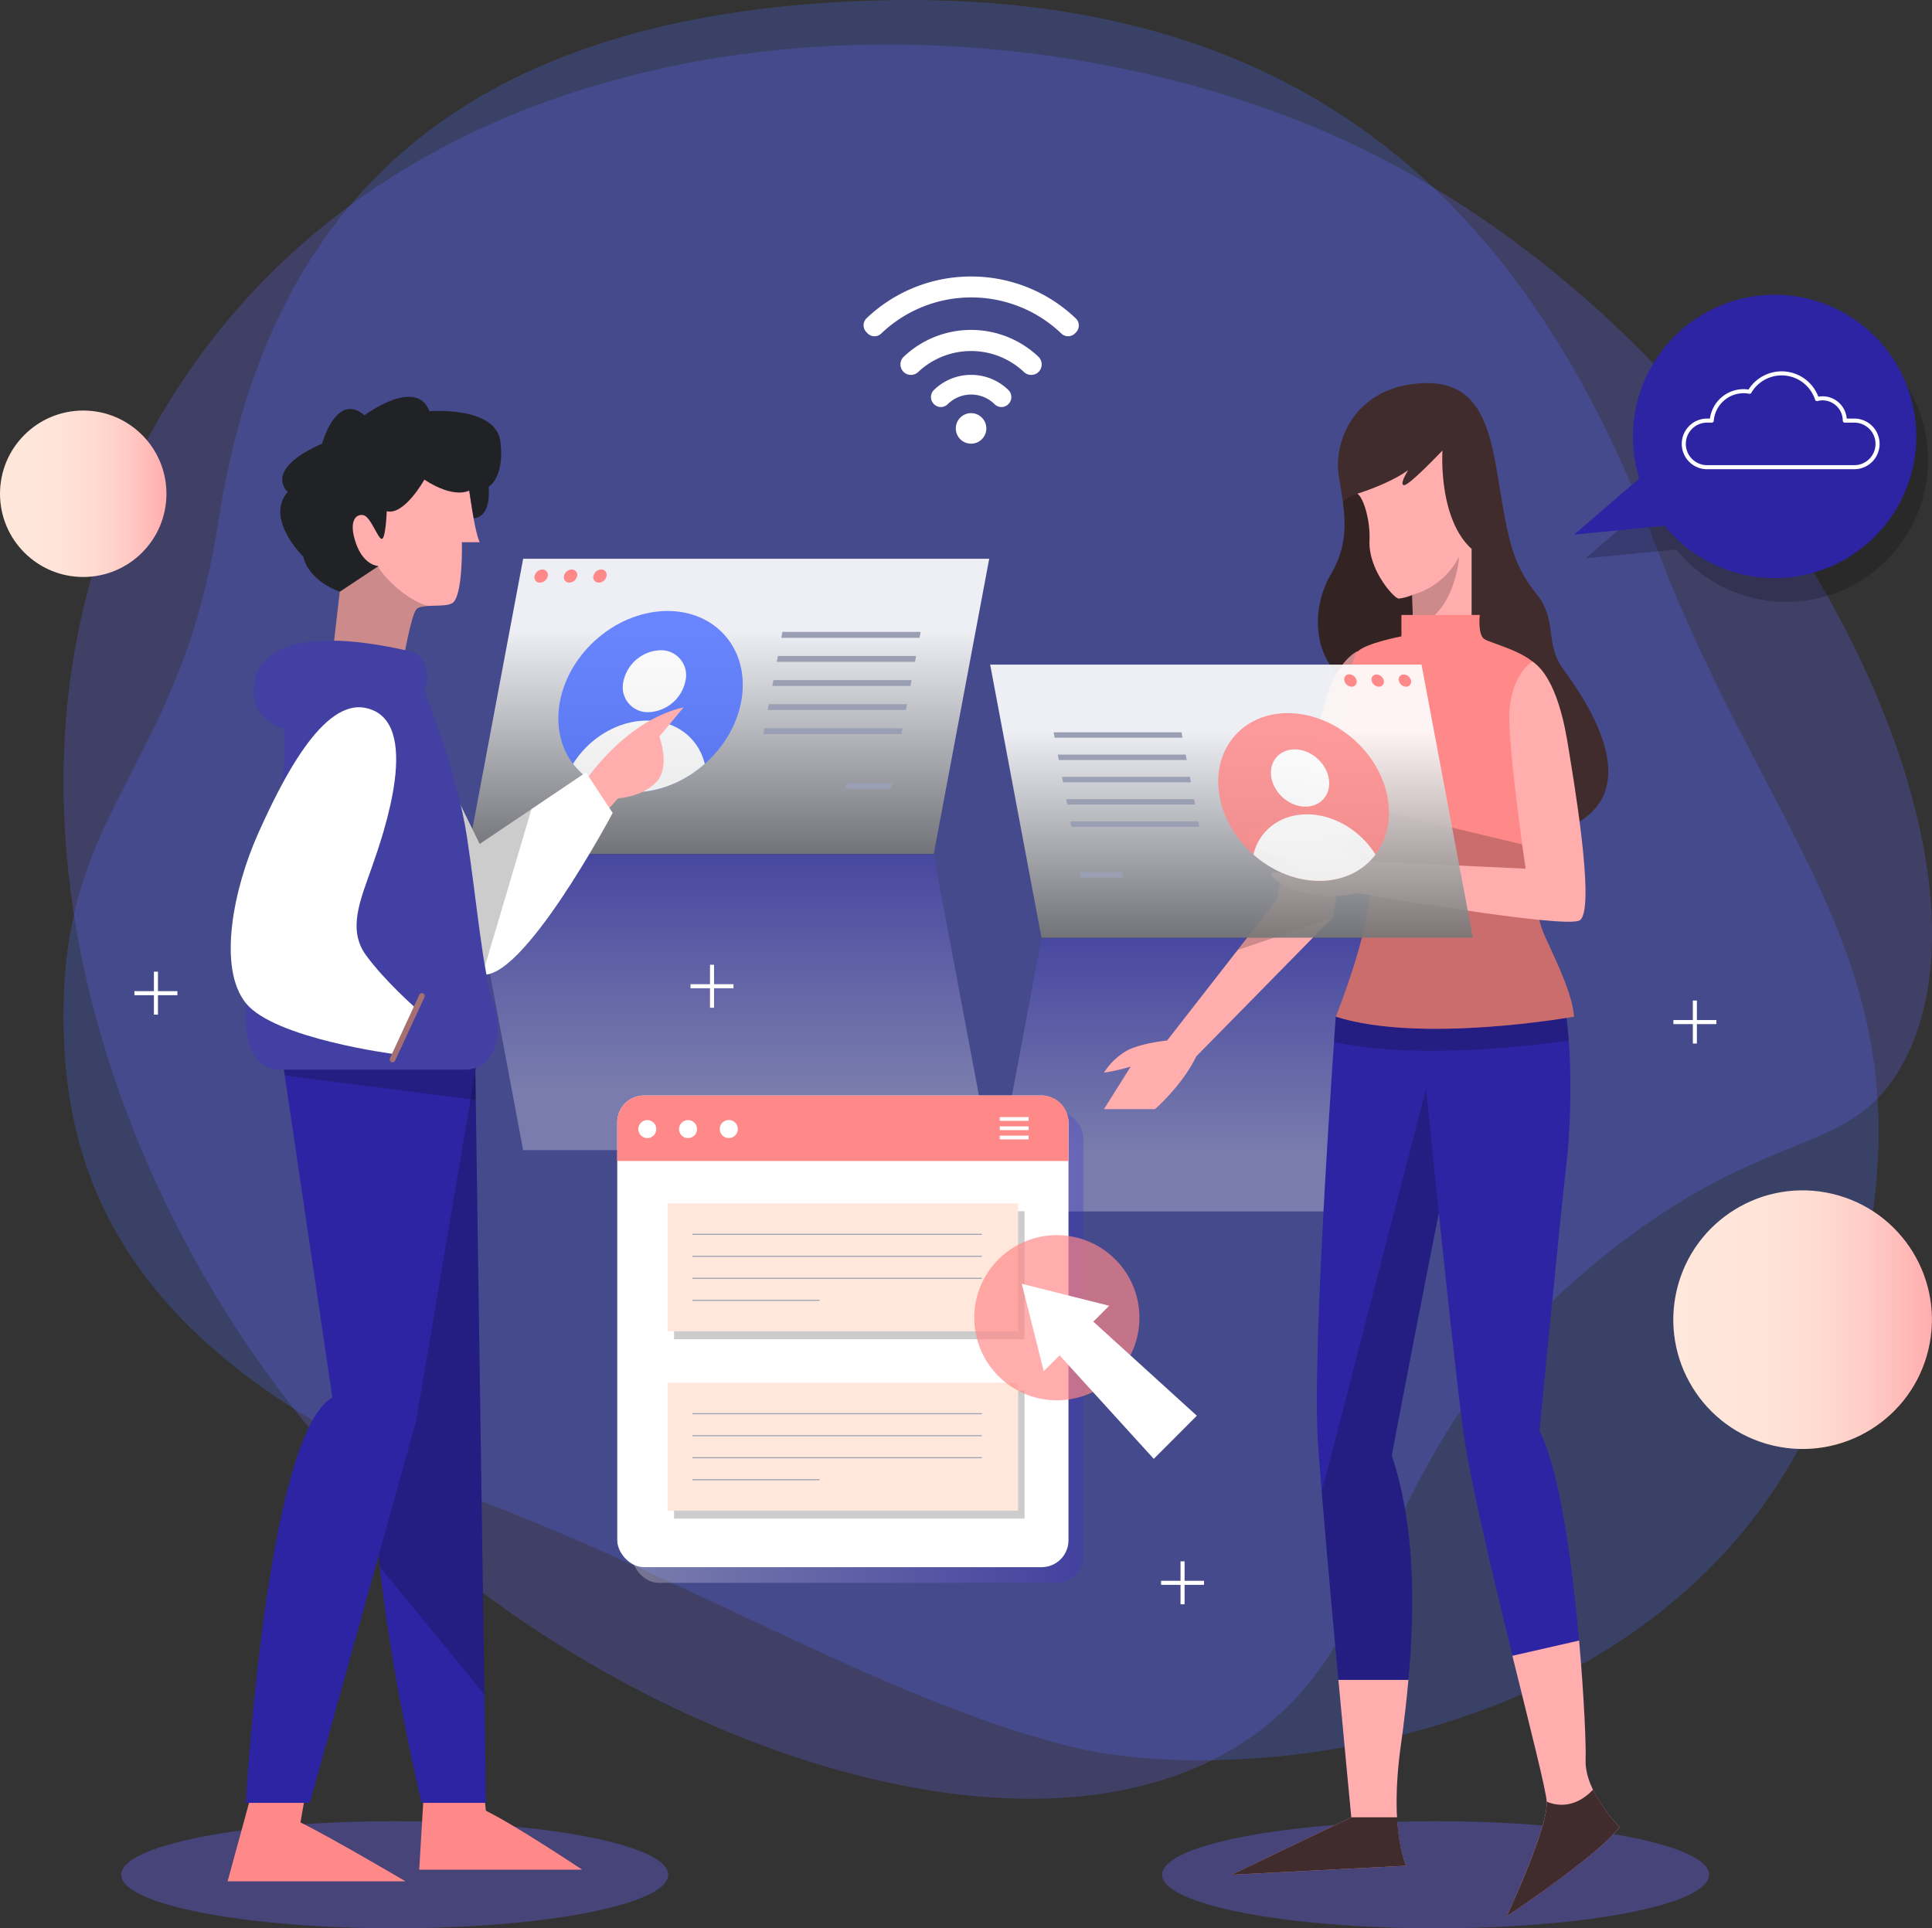 <svg xmlns="http://www.w3.org/2000/svg" xmlns:xlink="http://www.w3.org/1999/xlink" viewBox="0 0 475.88 475"><rect x="0" y="0" width="475.88" height="475" fill="#333333" stroke="none"/><defs><style>.cls-1,.cls-26,.cls-29,.cls-31{fill:none;}.cls-2{isolation:isolate;}.cls-3,.cls-5{fill:#6a64ff;}.cls-3{opacity:0.34;}.cls-14,.cls-15,.cls-24,.cls-25,.cls-27,.cls-3,.cls-5{mix-blend-mode:multiply;}.cls-11,.cls-4{fill:#4d70ff;}.cls-4,.cls-5{opacity:0.25;}.cls-6{opacity:0.2;}.cls-22,.cls-7{opacity:0.91;mix-blend-mode:screen;}.cls-7{fill:url(#linear-gradient);}.cls-8{fill:#9a9fb3;}.cls-30,.cls-9{fill:#f88;}.cls-10{opacity:0.83;}.cls-12{clip-path:url(#clip-path);}.cls-13{fill:#fff;}.cls-14,.cls-15,.cls-27{opacity:0.28;}.cls-14{fill:url(#linear-gradient-2);}.cls-15{fill:url(#linear-gradient-3);}.cls-16{fill:#2d24a3;}.cls-17{fill:#ffadad;}.cls-18{fill:#212226;}.cls-19{fill:#4340a3;}.cls-20{fill:#a67070;}.cls-21{fill:#402c2c;}.cls-22{fill:url(#linear-gradient-4);}.cls-23{clip-path:url(#clip-path-2);}.cls-24{fill:url(#linear-gradient-5);}.cls-25{fill:url(#linear-gradient-6);}.cls-26,.cls-31{stroke:#fff;}.cls-26{stroke-linecap:round;stroke-linejoin:round;}.cls-27{fill:url(#linear-gradient-7);}.cls-28{fill:#ffe7db;}.cls-29{stroke:#9a9fb3;stroke-width:0.25px;}.cls-29,.cls-31{stroke-miterlimit:10;}.cls-30{opacity:0.68;}</style><linearGradient id="linear-gradient" x1="181.38" y1="164.16" x2="181.38" y2="267.56" gradientTransform="matrix(1, 0, -0.19, 1, 32.41, -8.89)" gradientUnits="userSpaceOnUse"><stop offset="0" stop-color="#fff"/><stop offset="1"/></linearGradient><clipPath id="clip-path" transform="translate(-13.6 -8.89)"><ellipse class="cls-1" cx="173.85" cy="181.74" rx="24.52" ry="20.33" transform="translate(-77.05 164.39) rotate(-42.32)"/></clipPath><linearGradient id="linear-gradient-2" x1="179.43" y1="268.34" x2="179.43" y2="204.23" gradientUnits="userSpaceOnUse"><stop offset="0" stop-color="#fff"/><stop offset="1" stop-color="#392ecf"/></linearGradient><linearGradient id="linear-gradient-3" x1="318.83" y1="293.44" x2="318.83" y2="234.1" gradientTransform="matrix(-1, 0, 0, 1, 622.17, -8.89)" xlink:href="#linear-gradient-2"/><linearGradient id="linear-gradient-4" x1="433.5" y1="188.92" x2="433.5" y2="284.62" gradientTransform="matrix(-1, 0, 0.19, 1, 698.08, -8.89)" xlink:href="#linear-gradient"/><clipPath id="clip-path-2" transform="translate(-13.6 -8.89)"><ellipse class="cls-1" cx="334.69" cy="205.19" rx="18.81" ry="22.7" transform="translate(-42.35 314.54) rotate(-47.68)"/></clipPath><linearGradient id="linear-gradient-5" x1="425.78" y1="334" x2="489.49" y2="334" gradientTransform="translate(676.73 -188.48) rotate(76.63)" gradientUnits="userSpaceOnUse"><stop offset="0" stop-color="#ffe7db"/><stop offset="0.33" stop-color="#ffe4d9"/><stop offset="0.56" stop-color="#ffdbd1"/><stop offset="0.76" stop-color="#ffcbc5"/><stop offset="0.94" stop-color="#ffb5b4"/><stop offset="1" stop-color="#ffadad"/></linearGradient><linearGradient id="linear-gradient-6" x1="0" y1="121.63" x2="41.01" y2="121.63" gradientTransform="matrix(1, 0, 0, 1, 0, 0)" xlink:href="#linear-gradient-5"/><linearGradient id="linear-gradient-7" x1="155.68" y1="331.81" x2="266.83" y2="331.81" xlink:href="#linear-gradient-2"/></defs><title>sonstiges</title><g class="cls-2"><g id="Ebene_1" data-name="Ebene 1"><ellipse class="cls-3" cx="97.22" cy="461.81" rx="67.37" ry="13.19"/><ellipse class="cls-3" cx="353.61" cy="461.81" rx="67.37" ry="13.19"/><path class="cls-4" d="M216.62,9.62C335.54,1.53,390.7,61.87,421.25,142.78s75.8,108.76,44.55,201.88S321.71,450.1,277.62,439.21s-89.85-39.09-144.76-60.28C51.17,347.42,31,306,29.36,265.1c-2.31-57.78,28.16-64.24,38-127.59C79.05,61.6,123.6,15.94,216.62,9.62Z" transform="translate(-13.6 -8.89)"/><path class="cls-5" d="M55.62,107.23C-2.72,200.89,45,319.72,108.46,380.93c56.6,54.6,155.93,92.52,210.7,57.59,40-25.51,30-73.2,90.78-121.27,39.48-31.24,59-23.17,71.82-45.39C512.47,218.79,448.57,91.28,344.9,43.55,258.26,3.65,117.76,7.46,55.62,107.23Z" transform="translate(-13.6 -8.89)"/><path class="cls-6" d="M453.56,87.33a34.93,34.93,0,0,0-33.34,45.28l-16.06,13.82,22.32-2.17a34.91,34.91,0,1,0,27.08-56.93Z" transform="translate(-13.6 -8.89)"/><polygon class="cls-7" points="230 210.32 115.2 210.32 128.86 137.64 243.66 137.64 230 210.32"/><polygon class="cls-8" points="226.49 157.11 192.45 157.11 192.72 155.66 226.76 155.66 226.49 157.11"/><polygon class="cls-8" points="225.38 163.04 191.33 163.04 191.6 161.59 225.65 161.59 225.38 163.04"/><polygon class="cls-8" points="224.26 168.97 190.22 168.97 190.49 167.53 224.53 167.53 224.26 168.97"/><polygon class="cls-8" points="223.15 174.91 189.1 174.91 189.38 173.46 223.42 173.46 223.15 174.91"/><polygon class="cls-8" points="222.03 180.84 187.99 180.84 188.26 179.4 222.3 179.4 222.03 180.84"/><polygon class="cls-8" points="219.5 194.31 208.2 194.31 208.47 192.86 219.77 192.86 219.5 194.31"/><path class="cls-9" d="M148.51,150.79a2,2,0,0,1-1.93,1.62,1.3,1.3,0,0,1-1.31-1.62,2.05,2.05,0,0,1,1.92-1.62A1.31,1.31,0,0,1,148.51,150.79Z" transform="translate(-13.6 -8.89)"/><path class="cls-9" d="M155.75,150.79a2,2,0,0,1-1.93,1.62,1.3,1.3,0,0,1-1.31-1.62,2,2,0,0,1,1.92-1.62A1.31,1.31,0,0,1,155.75,150.79Z" transform="translate(-13.6 -8.89)"/><path class="cls-9" d="M163,150.79a2,2,0,0,1-1.92,1.62,1.31,1.31,0,0,1-1.32-1.62,2.05,2.05,0,0,1,1.93-1.62A1.3,1.3,0,0,1,163,150.79Z" transform="translate(-13.6 -8.89)"/><g class="cls-10"><ellipse class="cls-11" cx="173.85" cy="181.74" rx="24.52" ry="20.33" transform="translate(-90.66 155.5) rotate(-42.32)"/><g class="cls-12"><path class="cls-13" d="M182.42,176.7a9.64,9.64,0,0,1-9.06,7.62,6.14,6.14,0,0,1-6.19-7.62,9.64,9.64,0,0,1,9.06-7.63A6.15,6.15,0,0,1,182.42,176.7Z" transform="translate(-13.6 -8.89)"/><path class="cls-13" d="M187.33,204.07c-1.84,9.76-11.24,17.67-21,17.67s-16.19-7.91-14.35-17.67,11.23-17.68,21-17.68S189.16,194.31,187.33,204.07Z" transform="translate(-13.6 -8.89)"/></g></g><polygon class="cls-14" points="230 210.65 115.2 210.65 128.86 283.32 243.66 283.32 230 210.65"/><polygon class="cls-15" points="256.53 231.15 362.78 231.15 350.14 298.42 243.89 298.42 256.53 231.15"/><path class="cls-9" d="M118.2,447l-1.34,22.45H157s-16.39-10.93-23.72-14.52l-.82-7.93Z" transform="translate(-13.6 -8.89)"/><path class="cls-16" d="M130.62,268.56,133.31,453H117.46s-17.52-72.25-8.91-93.35L93.27,268.56Z" transform="translate(-13.6 -8.89)"/><path class="cls-6" d="M130.62,268.56H93.27l15.28,91.11c-3,7.31-2.83,20.77-1.35,35.23l25.72,31.39Z" transform="translate(-13.6 -8.89)"/><path class="cls-9" d="M75.79,449.88l-6.13,22.44h43.83S94.94,461.4,87.61,457.81L89,449.88Z" transform="translate(-13.6 -8.89)"/><path class="cls-16" d="M131.75,266.32l-15.62,92.45L89.91,453H74.16s5-90.47,21.3-99.89L82.63,266.32Z" transform="translate(-13.6 -8.89)"/><polygon class="cls-6" points="117.08 263.73 118.14 257.43 69.02 257.43 70.13 264.94 117.18 270.94 117.08 263.73"/><path class="cls-17" d="M157,202.44s9.72-15.76,25-19.33l-6,7.21s2.84,7.48-.75,11.22-9.42,4-9.42,4l-4,4.49Z" transform="translate(-13.6 -8.89)"/><path class="cls-13" d="M118.43,189.57l13.32,27.23,26.18-17.65,6.58,10S141.77,252,131.75,248.82,113,223.08,113,223.08Z" transform="translate(-13.6 -8.89)"/><path class="cls-6" d="M131.75,216.8l-13.32-27.23L113,223.08s8.68,22.59,18.71,25.74a4.28,4.28,0,0,0,.73.12l12.09-40.79Z" transform="translate(-13.6 -8.89)"/><path class="cls-17" d="M128.6,125.17s1.57,13.92,3.15,17.28h-4.38s.34,13.35-2.36,15c-1.92,1.21-7.56,0-8.88,1.57s-3.23,12.68-3.23,12.68l-17.4-1.46,1.8-15.59s-9.76-11.67-6.85-26S126,111.82,128.6,125.17Z" transform="translate(-13.6 -8.89)"/><path class="cls-6" d="M106.84,148.36l-13.77-.71a35.08,35.08,0,0,0,4.23,7l-1.8,15.59,17.4,1.46s1.9-11.11,3.23-12.68a4.33,4.33,0,0,1,2.87-.87C112.37,156.3,106.32,148.7,106.84,148.36Z" transform="translate(-13.6 -8.89)"/><path class="cls-18" d="M129.18,129.73s-3.64,2.17-11.05-2.69c0,0-4.94,8.9-9.27,7.78,0,0-.23,6.36-1.13,6.8s-2.76-5.46-4.63-5.83-3.74,1.5-1.8,7,5.54,5.54,5.54,5.54l-9.54,6.32s-7.52-2.43-9-8.64c0,0-9.58-9.35-3.82-15.94,0,0-6.36-5.38,8.45-11.89,0,0,3.48-12.9,10.44-7,0,0,12.77-9.53,16-1,0,0,16.45-1.35,17.5,7.55s-2.92,11.07-2.92,11.07.91,7.33-3.66,7.78Z" transform="translate(-13.6 -8.89)"/><path class="cls-19" d="M83.42,188.38s-8.67-2.1-7.18-11.37,13.67-13.47,38.6-7.63c2.94.68,5.24,5.53,3.29,9.72,0,0,8,19.67,10.47,35.83s3.82,33,6.51,40.84.45,16.61-7,16.61H82.63c-9,0-10.18-12.57-6.56-25.58S84.92,197.73,83.42,188.38Z" transform="translate(-13.6 -8.89)"/><path class="cls-13" d="M103.69,183.29c14.24,3,4.33,31.19,1.49,39.27s-6,15.26-1.49,21.54,12.44,13.24,12.44,13.24l-5.3,11.22S81.21,264.75,74.16,256s-3-28.33,3-41.74S93.15,181,103.69,183.29Z" transform="translate(-13.6 -8.89)"/><path class="cls-20" d="M110,270.5h0a.7.7,0,0,1-.35-.92l7.23-15.64a.7.7,0,0,1,.93-.34h0a.7.7,0,0,1,.34.93l-7.23,15.63A.69.69,0,0,1,110,270.5Z" transform="translate(-13.6 -8.89)"/><path class="cls-16" d="M347.9,251.83l-5.27,7.5s-6,81.57-4.4,104.91,8.21,92.31,8.21,92.31l-29.5,14.15L360,468.48s-4.34-8.17-1.34-29.74c4.71-33.88,3.14-54.75-2.25-71.36,0,0,17.5-92.46,22.89-112.66Z" transform="translate(-13.6 -8.89)"/><path class="cls-6" d="M365.89,273.06,339.17,376.42c2.38,29.12,7.27,80.13,7.27,80.13l-29.5,14.15L360,468.48s-4.34-8.17-1.34-29.74c4.71-33.88,3.14-54.75-2.25-71.36,0,0,8.39-44.33,15.35-78.31Z" transform="translate(-13.6 -8.89)"/><path class="cls-17" d="M360.52,422.7H343.26c1.71,18.59,3.18,33.85,3.18,33.85l-29.5,14.15L360,468.48s-4.34-8.17-1.34-29.74C359.47,433,360.07,427.72,360.52,422.7Z" transform="translate(-13.6 -8.89)"/><path class="cls-16" d="M362,248.9s8.86,89.2,12,112.37,20.15,85.1,20.6,91.39S384.71,481,384.71,481s22.44-14.83,27.82-22c0,0-8.66-8.53-8.37-16.61s-2.85-64.74-11.37-81.06c0,0,5.38-55.19,6.73-66.5s1.79-38.69-3.14-45.87Z" transform="translate(-13.6 -8.89)"/><path class="cls-6" d="M396.38,248.9H362s.15,1.55.42,4.27l-14.53-1.34-5.27,7.5s-.17,2.29-.44,6.21c19,4.17,45.46,1.4,57.84-.32C399.5,258.07,398.38,251.81,396.38,248.9Z" transform="translate(-13.6 -8.89)"/><path class="cls-21" d="M364.51,103.26c14.58-.4,16.38,12.79,18.63,26.7s3.81,18.85,9,25.36,1.8,11.89,6.51,18.4,21.77,30.07,1.12,39.05-33.43.89-39.49-11.22S351.72,181.8,344.31,176s-7.63-17.5-2.91-25.58,3.59-14.58,2-24S347.9,103.71,364.51,103.26Z" transform="translate(-13.6 -8.89)"/><path class="cls-6" d="M374,177c.55-13.72-4.7-16.94-9.45-28.12s-16.63-18.39-16.63-18.39a11.23,11.23,0,0,0-3.53,2c.82,6.38.64,11.66-3,17.86-4.72,8.08-4.49,19.75,2.91,25.58,4.49,3.54,7.17,7.74,9.92,13.19C364.82,190,373.56,187.44,374,177Z" transform="translate(-13.6 -8.89)"/><path class="cls-17" d="M348,169.29s-5.22,2.11-8.21,13.18S328,230.64,328,230.64L301.08,265.2s-6.13.6-9.73,2.4a16.29,16.29,0,0,0-5.83,5.53,50.2,50.2,0,0,0,6.58-1.49l-6.58,10.47h12.57s6.73-5.84,10.17-13L341.77,235s6.58-33.81,9.28-41.44S348,169.29,348,169.29Z" transform="translate(-13.6 -8.89)"/><path class="cls-6" d="M348,169.29s-5.22,2.11-8.21,13.18S328,230.64,328,230.64l-9.56,12.27L341.77,235s6.58-33.81,9.28-41.44S348,169.29,348,169.29Z" transform="translate(-13.6 -8.89)"/><path class="cls-17" d="M347.9,130.52s7.75-2.35,12.57-5.83c0,0-2.35,3.7-1,3.7s9.43-8.53,9.43-8.53-1.13,16.72,7.18,24.24v20H361.71l-.29-8.63a12.55,12.55,0,0,1-3.28.88c-1.12,0-7.54-7.06-7.21-14.35C351.16,137,349.36,131.2,347.9,130.52Z" transform="translate(-13.6 -8.89)"/><path class="cls-6" d="M361.42,155.44l.26,7.91C372.07,160.75,373,146,373,146A18.39,18.39,0,0,1,361.42,155.44Z" transform="translate(-13.6 -8.89)"/><path class="cls-9" d="M358.79,165.64v-5.27h19.3s-.56,4.82,1.12,5.94,11.33,3.26,13.69,7.63,4.91,24.15,1.78,40.74-2.9,19.63-.32,25.35,6.5,13.58,6.95,19.3c0,0-37.58,6.73-58.68,0,0,0,9.76-23.9,8.57-35.87s-8.83-16-10-23,4.64-17.2,4.64-17.2-.3-11.52,2.23-13.93C350.11,167.32,358.79,165.64,358.79,165.64Z" transform="translate(-13.6 -8.89)"/><path class="cls-6" d="M401.31,259.33c-.45-5.72-4.37-13.58-6.95-19.3-2.39-5.28-2.75-8.3-.33-21.81L343.56,206.1h0c2.73,4.4,6.79,8.9,7.64,17.36,1.19,12-8.57,35.87-8.57,35.87C363.73,266.06,401.31,259.33,401.31,259.33Z" transform="translate(-13.6 -8.89)"/><path class="cls-17" d="M391.09,171.86s-6.16,3.43-5.71,15.21,4,35.8,4,35.8L349,221s-10.44-6.85-14.7-7.86-14.14-.56-14.48,1.69,10.33,5.72,10.33,5.72l4.71,4.82s-7.85-2.46-8.19-1.23,8.86,7.85,21.2,4.71c0,0,51.52,9,54.87,6.73,4.08-2.8-2-37.25-2.8-42.41S397,175.89,391.09,171.86Z" transform="translate(-13.6 -8.89)"/><path class="cls-17" d="M394.58,452.66c.45,6.28-9.87,28.29-9.87,28.29s22.44-14.83,27.82-22c0,0-8.66-8.53-8.37-16.61.13-3.39-.36-15.38-1.6-29.33l-16.44,3.75C390.5,434.47,394.37,449.71,394.58,452.66Z" transform="translate(-13.6 -8.89)"/><path class="cls-21" d="M357.73,456.55H346.44l-29.5,14.15L360,468.48S358.18,465,357.73,456.55Z" transform="translate(-13.6 -8.89)"/><path class="cls-21" d="M412.53,458.94a37.31,37.31,0,0,1-6.56-9.18c-5.69,6-11.39,2.9-11.39,2.9.45,6.28-9.87,28.29-9.87,28.29S407.15,466.12,412.53,458.94Z" transform="translate(-13.6 -8.89)"/><polygon class="cls-22" points="256.53 230.98 362.78 230.98 350.14 163.71 243.89 163.71 256.53 230.98"/><polygon class="cls-8" points="259.77 181.72 291.28 181.72 291.03 180.39 259.52 180.39 259.77 181.72"/><polygon class="cls-8" points="260.8 187.22 292.31 187.22 292.06 185.88 260.55 185.88 260.8 187.22"/><polygon class="cls-8" points="261.84 192.71 293.35 192.71 293.09 191.37 261.58 191.37 261.84 192.71"/><polygon class="cls-8" points="262.87 198.2 294.38 198.2 294.13 196.86 262.62 196.86 262.87 198.2"/><polygon class="cls-8" points="263.9 203.69 295.41 203.69 295.16 202.36 263.65 202.36 263.9 203.69"/><polygon class="cls-8" points="266.24 216.16 276.71 216.16 276.45 214.82 265.99 214.82 266.24 216.16"/><path class="cls-9" d="M358.15,176.54a1.88,1.88,0,0,0,1.78,1.5,1.21,1.21,0,0,0,1.22-1.5,1.9,1.9,0,0,0-1.79-1.5A1.2,1.2,0,0,0,358.15,176.54Z" transform="translate(-13.6 -8.89)"/><path class="cls-9" d="M351.45,176.54a1.88,1.88,0,0,0,1.78,1.5,1.21,1.21,0,0,0,1.22-1.5,1.9,1.9,0,0,0-1.78-1.5A1.21,1.21,0,0,0,351.45,176.54Z" transform="translate(-13.6 -8.89)"/><path class="cls-9" d="M344.75,176.54a1.88,1.88,0,0,0,1.78,1.5,1.21,1.21,0,0,0,1.22-1.5A1.9,1.9,0,0,0,346,175,1.21,1.21,0,0,0,344.75,176.54Z" transform="translate(-13.6 -8.89)"/><g class="cls-10"><ellipse class="cls-9" cx="334.69" cy="205.19" rx="18.81" ry="22.7" transform="translate(-55.96 305.65) rotate(-47.68)"/><g class="cls-23"><ellipse class="cls-13" cx="333.82" cy="200.52" rx="6.42" ry="7.75" transform="translate(-52.79 303.47) rotate(-47.68)"/><path class="cls-13" d="M322.22,225.85c1.7,9,10.4,16.36,19.43,16.36s15-7.32,13.29-16.36-10.4-16.36-19.44-16.36S320.52,216.82,322.22,225.85Z" transform="translate(-13.6 -8.89)"/></g></g><path class="cls-13" d="M252.79,110.66a3.76,3.76,0,1,0,3.76,3.76A3.77,3.77,0,0,0,252.79,110.66Z" transform="translate(-13.6 -8.89)"/><path class="cls-13" d="M252.79,101.23a13.11,13.11,0,0,0-9.2,3.78,2.43,2.43,0,0,0,0,3.37h0a2.39,2.39,0,0,0,3.41.11,8.21,8.21,0,0,1,11.62,0,2.39,2.39,0,0,0,3.41-.11h0a2.43,2.43,0,0,0,0-3.37A13.11,13.11,0,0,0,252.79,101.23Z" transform="translate(-13.6 -8.89)"/><path class="cls-13" d="M252.79,77A37.25,37.25,0,0,0,227,87.33a2.41,2.41,0,0,0,0,3.37l.24.25a2.39,2.39,0,0,0,3.38.14,32.1,32.1,0,0,1,44.45,0A2.4,2.4,0,0,0,278.4,91l.24-.25a2.41,2.41,0,0,0,0-3.37A37.26,37.26,0,0,0,252.79,77Z" transform="translate(-13.6 -8.89)"/><path class="cls-13" d="M252.79,90.16a24.09,24.09,0,0,0-16.55,6.57,2.62,2.62,0,0,0-.14,3.71h0a2.59,2.59,0,0,0,3.66.09,19,19,0,0,1,26.06,0,2.59,2.59,0,0,0,3.66-.09h0a2.62,2.62,0,0,0-.14-3.71A24.09,24.09,0,0,0,252.79,90.16Z" transform="translate(-13.6 -8.89)"/><circle class="cls-24" cx="457.64" cy="334" r="31.85" transform="translate(13.24 693.08) rotate(-76.63)"/><circle class="cls-25" cx="20.5" cy="121.63" r="20.5"/><path class="cls-16" d="M450.71,81.49a35,35,0,0,0-33.35,45.28l-16.05,13.82,22.32-2.18a34.9,34.9,0,1,0,27.08-56.92Z" transform="translate(-13.6 -8.89)"/><path class="cls-26" d="M470.61,112.5H468a5.49,5.49,0,0,0-5.49-5.49,5,5,0,0,0-1.35.19,9.16,9.16,0,0,0-16.62-1.8,8,8,0,0,0-1.47-.15,7.89,7.89,0,0,0-7.84,7.25h-.91a5.74,5.74,0,1,0,0,11.47h36.25a5.74,5.74,0,0,0,0-11.47Z" transform="translate(-13.6 -8.89)"/><rect class="cls-27" x="155.68" y="273.71" width="111.14" height="116.19" rx="6.61" ry="6.61"/><rect class="cls-13" x="152.04" y="269.85" width="111.14" height="116.19" rx="6.61" ry="6.61"/><path class="cls-9" d="M270.17,278.74H172.26a6.61,6.61,0,0,0-6.62,6.61v9.53H276.78v-9.53A6.61,6.61,0,0,0,270.17,278.74Z" transform="translate(-13.6 -8.89)"/><circle class="cls-13" cx="159.44" cy="278.13" r="2.22"/><circle class="cls-13" cx="169.47" cy="278.13" r="2.22"/><path class="cls-13" d="M195.33,287a2.22,2.22,0,1,1-2.22-2.21A2.21,2.21,0,0,1,195.33,287Z" transform="translate(-13.6 -8.89)"/><rect class="cls-13" x="246.26" y="275.17" width="7.11" height="0.93"/><rect class="cls-13" x="246.26" y="277.46" width="7.11" height="0.93"/><rect class="cls-13" x="246.26" y="279.74" width="7.11" height="0.93"/><rect class="cls-6" x="166.03" y="298.36" width="86.33" height="31.53"/><rect class="cls-28" x="164.45" y="296.41" width="86.33" height="31.53"/><line class="cls-29" x1="170.55" y1="304.05" x2="241.85" y2="304.05"/><line class="cls-29" x1="170.55" y1="309.47" x2="241.85" y2="309.47"/><line class="cls-29" x1="170.55" y1="314.89" x2="241.85" y2="314.89"/><line class="cls-29" x1="170.55" y1="320.31" x2="201.88" y2="320.31"/><rect class="cls-6" x="166.03" y="342.55" width="86.33" height="31.53"/><rect class="cls-28" x="164.45" y="340.6" width="86.33" height="31.53"/><line class="cls-29" x1="170.55" y1="348.24" x2="241.85" y2="348.24"/><line class="cls-29" x1="170.55" y1="353.66" x2="241.85" y2="353.66"/><line class="cls-29" x1="170.55" y1="359.08" x2="241.85" y2="359.08"/><line class="cls-29" x1="170.55" y1="364.5" x2="201.88" y2="364.5"/><circle class="cls-30" cx="260.32" cy="324.6" r="20.34"/><polygon class="cls-13" points="273.21 321.65 251.68 316.24 257.09 337.77 261 333.86 284.19 359.36 294.8 348.74 269.3 325.56 273.21 321.65"/><line class="cls-31" x1="412.18" y1="251.77" x2="422.77" y2="251.77"/><line class="cls-31" x1="417.47" y1="246.47" x2="417.47" y2="257.06"/><line class="cls-31" x1="170.08" y1="242.94" x2="180.67" y2="242.94"/><line class="cls-31" x1="175.38" y1="237.65" x2="175.38" y2="248.24"/><line class="cls-31" x1="285.99" y1="389.9" x2="296.57" y2="389.9"/><line class="cls-31" x1="291.28" y1="384.61" x2="291.28" y2="395.19"/><line class="cls-31" x1="33.11" y1="244.65" x2="43.7" y2="244.65"/><line class="cls-31" x1="38.41" y1="239.35" x2="38.41" y2="249.94"/></g></g></svg>
